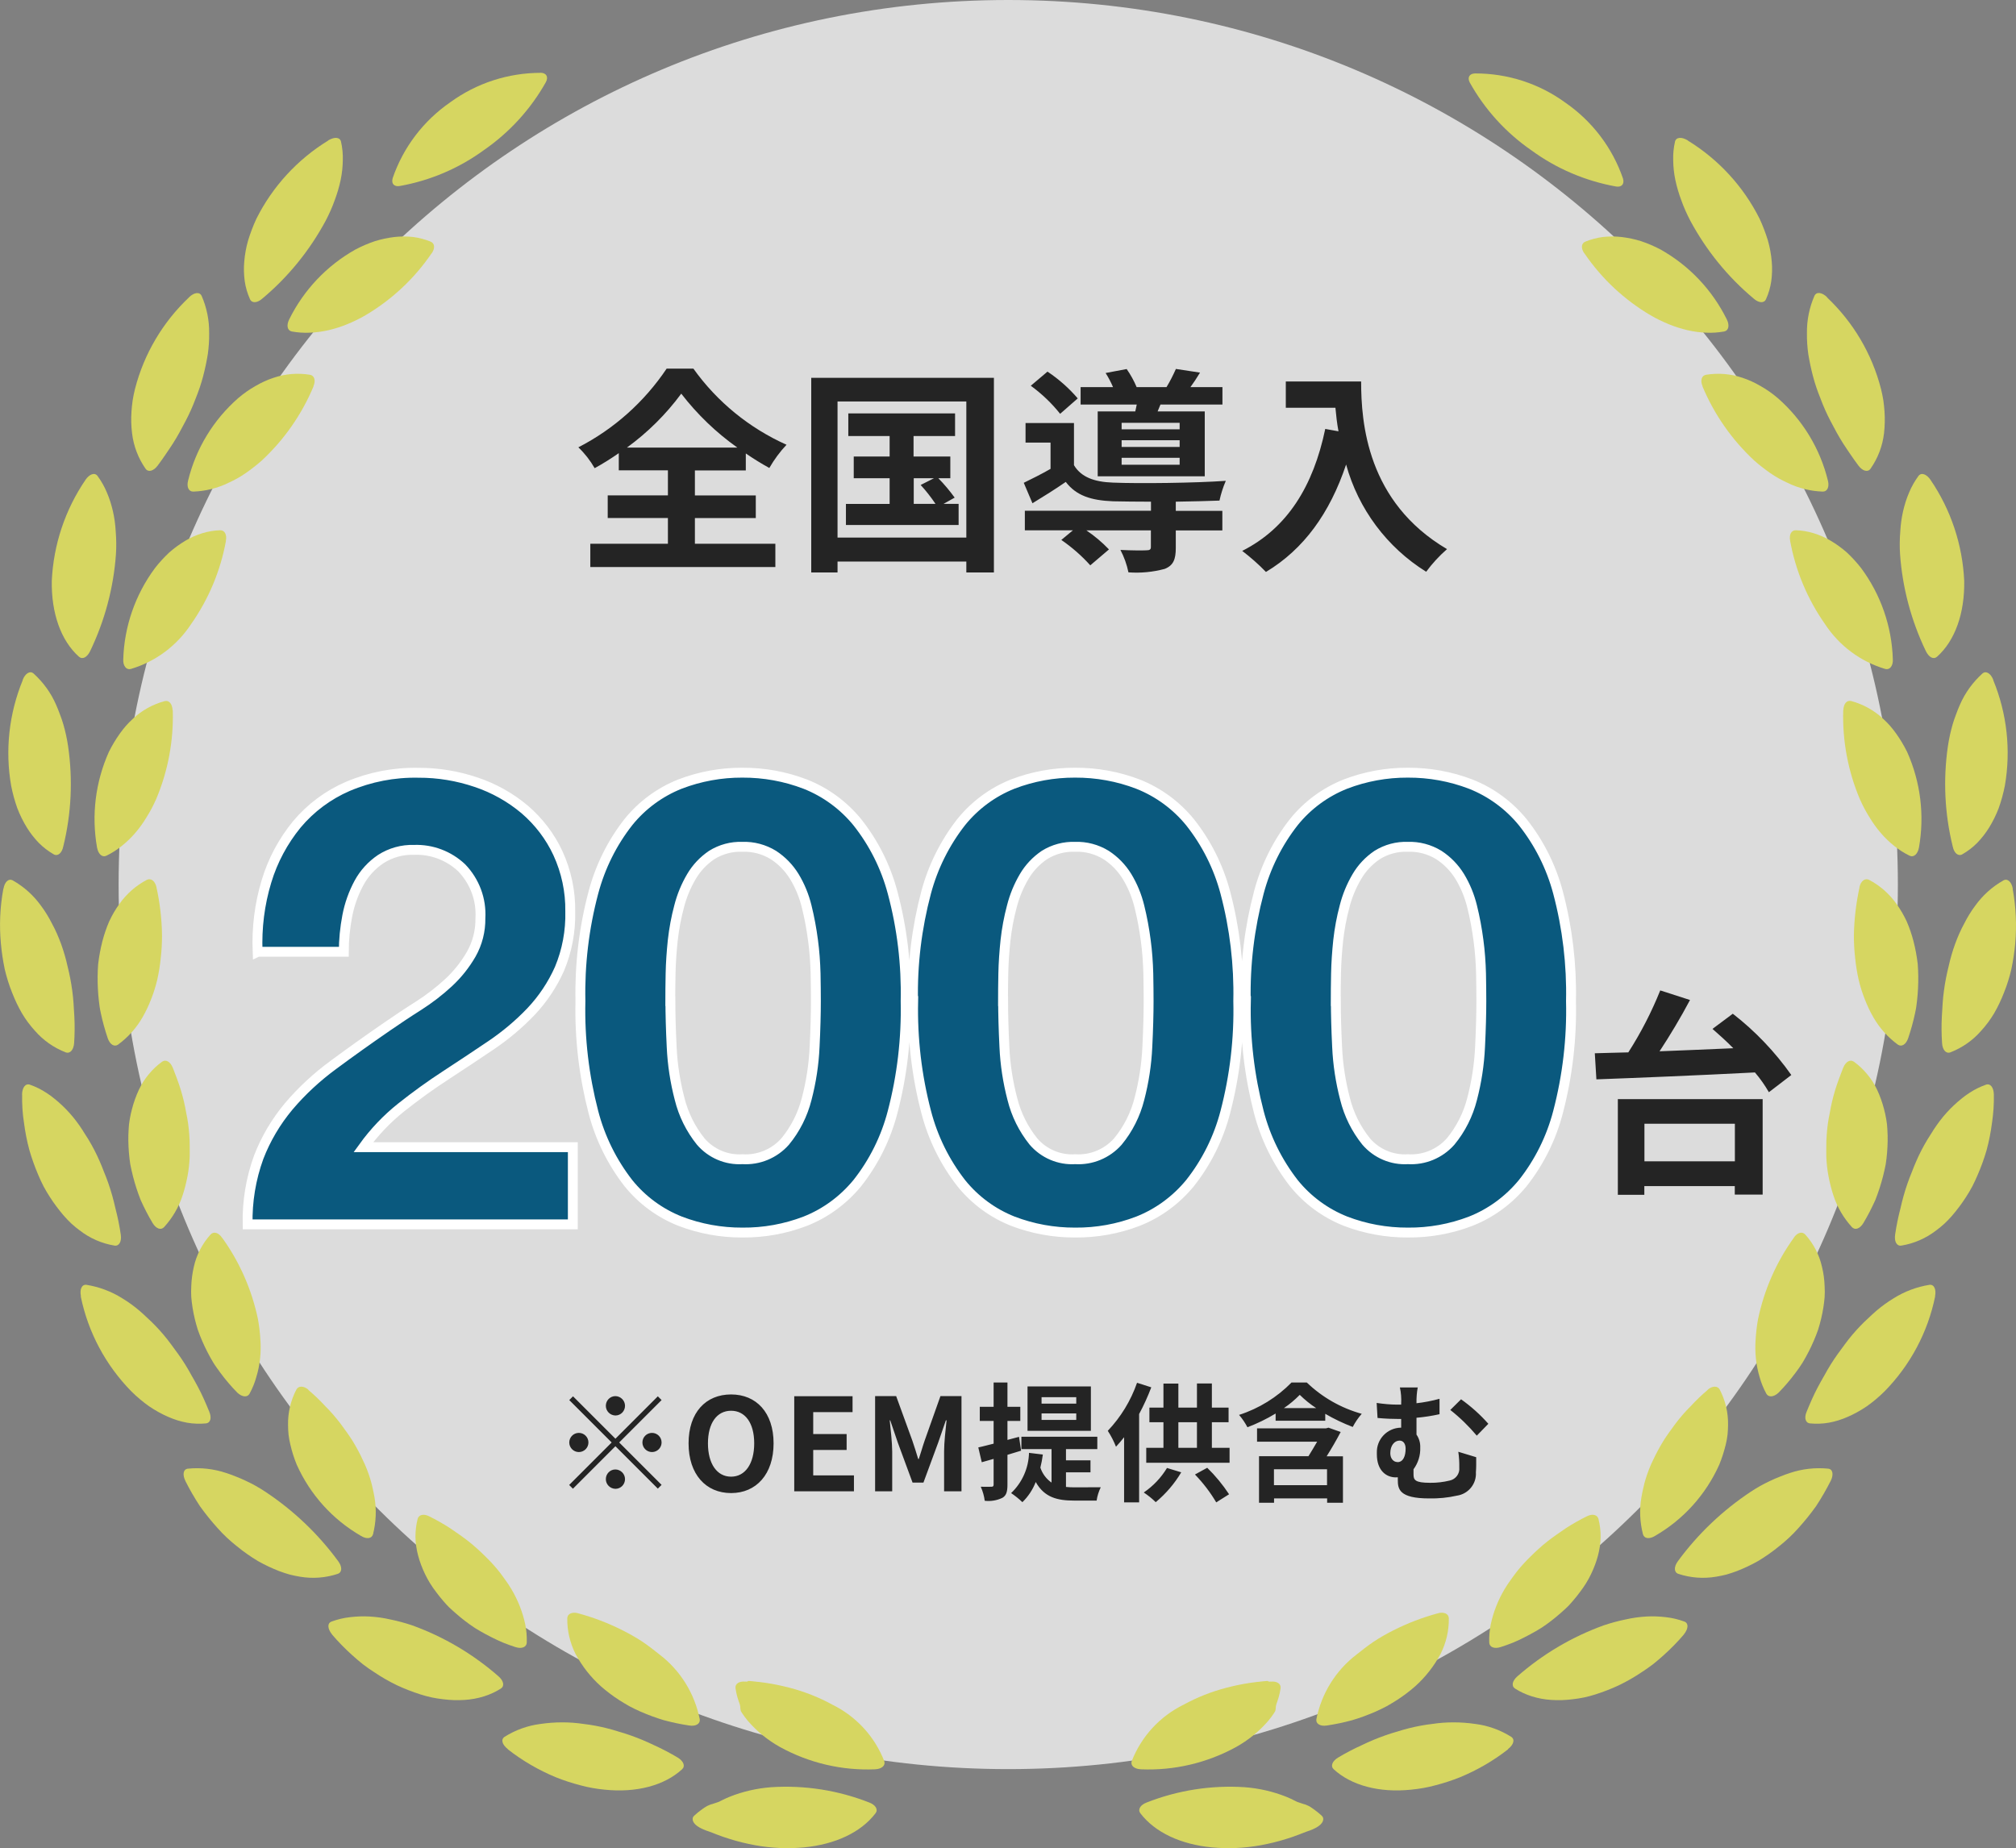 <?xml version="1.0" encoding="UTF-8"?>
<svg id="_レイヤー_2" data-name="レイヤー 2" xmlns="http://www.w3.org/2000/svg" xmlns:xlink="http://www.w3.org/1999/xlink" viewBox="0 0 203.95 187">
  <rect x="0" y="0" width="203.95" height="187" fill="#808080" stroke="none"/>
  <defs>
    <style>
      .cls-1 {
        clip-path: url(#clippath);
      }

      .cls-2 {
        fill: none;
      }

      .cls-2, .cls-3, .cls-4, .cls-5 {
        stroke-width: 0px;
      }

      .cls-3 {
        fill: #fff;
        isolation: isolate;
        opacity: .72;
      }

      .cls-6 {
        fill: #0a597e;
        stroke: #fff;
      }

      .cls-4 {
        fill: #242424;
      }

      .cls-5 {
        fill: #d6d661;
      }
    </style>
    <clipPath id="clippath">
      <rect class="cls-2" y="7.37" width="203.95" height="179.63"/>
    </clipPath>
  </defs>
  <g id="_レイヤー_1-2" data-name="レイヤー 1">
    <g id="_グループ_1626" data-name="グループ 1626">
      <path id="_パス_1918" data-name="パス 1918" class="cls-3" d="m102,0c49.71,0,90,40.07,90,89.5s-40.29,89.5-90,89.5S12,138.93,12,89.5,52.29,0,102,0Z"/>
      <g class="cls-1">
        <g id="_グループ_1550" data-name="グループ 1550">
          <path id="_パス_1798" data-name="パス 1798" class="cls-5" d="m54.7,7.37c-3.29,0-6.49,1.04-9.15,2.98-2.71,1.87-4.75,4.55-5.82,7.66-.17.56.13.91.71.81,3.09-.55,6.01-1.8,8.54-3.65,2.58-1.79,4.72-4.14,6.25-6.87.27-.52.05-.92-.54-.94"/>
          <path id="_パス_1799" data-name="パス 1799" class="cls-5" d="m33.22,14.21c-3.12,1.91-5.64,4.65-7.28,7.92-.33.71-.61,1.45-.84,2.2-.2.7-.33,1.41-.39,2.14-.06.66-.04,1.33.05,1.99.09.62.27,1.23.53,1.81.19.43.73.4,1.25-.06,2.62-2.19,4.79-4.87,6.41-7.88.35-.67.66-1.36.91-2.07.25-.66.45-1.34.6-2.04.14-.66.21-1.32.22-2,.02-.63-.04-1.26-.18-1.88-.1-.46-.65-.52-1.29-.14"/>
          <path id="_パス_1800" data-name="パス 1800" class="cls-5" d="m43.65,25.65c-1.74,2.55-4.02,4.68-6.68,6.25-.6.35-1.22.65-1.86.91-.61.25-1.24.45-1.88.6-.62.14-1.25.23-1.88.25-.61.03-1.22-.01-1.82-.12-.45-.08-.58-.6-.28-1.21,1.47-2.98,3.8-5.45,6.7-7.08.64-.34,1.3-.62,1.98-.85.64-.2,1.31-.34,1.98-.42.63-.07,1.26-.07,1.89,0,.61.08,1.2.24,1.77.47.42.17.46.69.09,1.2"/>
          <path id="_パス_1801" data-name="パス 1801" class="cls-5" d="m19.13,30.08c-2.66,2.51-4.56,5.72-5.47,9.26-.1.4-.18.79-.24,1.17s-.09.78-.12,1.15c-.05.72-.03,1.45.06,2.17.15,1.29.62,2.53,1.37,3.6.27.38.8.24,1.22-.32.28-.37.54-.74.79-1.11.25-.37.51-.74.75-1.12s.46-.75.67-1.13l.61-1.14c.39-.74.73-1.5,1.02-2.28.3-.74.56-1.49.76-2.26.19-.73.35-1.47.47-2.21.1-.7.15-1.42.14-2.13.02-1.3-.24-2.6-.76-3.79-.2-.43-.75-.37-1.28.14"/>
          <path id="_パス_1802" data-name="パス 1802" class="cls-5" d="m31.72,39.09c-1.19,2.84-2.97,5.4-5.23,7.5-.26.24-.54.46-.81.67s-.54.42-.82.61c-.54.37-1.12.7-1.72.97-1.12.55-2.34.86-3.59.9-.46.01-.69-.47-.52-1.12.79-3.23,2.56-6.14,5.06-8.33.55-.47,1.14-.89,1.77-1.24.58-.34,1.19-.62,1.83-.83,1.18-.4,2.44-.5,3.67-.3.45.08.6.58.35,1.16"/>
          <path id="_パス_1803" data-name="パス 1803" class="cls-5" d="m8.65,48.55c-2.06,3.02-3.24,6.56-3.41,10.21-.06,3.27.92,6.06,2.75,7.69.36.31.82.06,1.13-.57,1.48-3.08,2.37-6.41,2.61-9.81.05-.75.04-1.51-.02-2.26-.04-.71-.13-1.41-.29-2.1-.15-.65-.35-1.29-.62-1.91-.24-.58-.56-1.13-.93-1.64-.28-.38-.81-.21-1.23.4"/>
          <path id="_パス_1804" data-name="パス 1804" class="cls-5" d="m22.86,54.72c-.55,3.03-1.76,5.91-3.53,8.43-1.44,2.19-3.6,3.8-6.11,4.54-.44.11-.79-.32-.75-.99.1-3.32,1.22-6.54,3.2-9.21.44-.57.93-1.1,1.45-1.59.51-.45,1.05-.84,1.63-1.19.54-.32,1.12-.58,1.72-.76.58-.18,1.19-.28,1.8-.3.46-.01.7.44.58,1.06"/>
          <path id="_パス_1805" data-name="パス 1805" class="cls-5" d="m2.3,68.82c-1.39,3.38-1.8,7.09-1.17,10.69.15.77.36,1.53.62,2.26.26.68.58,1.33.96,1.95.35.57.76,1.09,1.22,1.57.45.45.95.83,1.5,1.15.41.23.83-.11.97-.79.82-3.32.98-6.76.49-10.14-.11-.75-.27-1.48-.48-2.21-.1-.35-.22-.69-.35-1.03-.12-.33-.25-.65-.39-.97-.52-1.2-1.3-2.27-2.27-3.15-.35-.31-.84-.04-1.11.65"/>
          <path id="_パス_1806" data-name="パス 1806" class="cls-5" d="m17.48,71.86c.09,3.08-.48,6.15-1.68,8.99-.28.63-.6,1.25-.97,1.83-.34.57-.72,1.1-1.15,1.6-.41.48-.87.92-1.37,1.32-.47.38-.99.71-1.54.98-.42.2-.82-.14-.95-.81-.58-3.27-.17-6.64,1.19-9.68.32-.65.69-1.27,1.11-1.86.2-.28.41-.55.63-.8.22-.25.45-.48.7-.71.91-.85,2.01-1.46,3.21-1.78.45-.11.77.28.8.92"/>
          <path id="_パス_1807" data-name="パス 1807" class="cls-5" d="m.34,89.92c-.34,1.83-.42,3.7-.25,5.55.08.87.21,1.74.39,2.6.19.81.44,1.61.75,2.38.28.72.61,1.42,1,2.09.37.62.8,1.2,1.29,1.74.85.98,1.92,1.73,3.13,2.2.44.16.8-.25.85-.95.06-.9.07-1.8.02-2.7-.03-.44-.05-.88-.08-1.31s-.07-.86-.13-1.28c-.11-.83-.27-1.65-.47-2.45-.17-.77-.39-1.53-.66-2.28-.26-.71-.56-1.4-.92-2.06-.32-.63-.68-1.23-1.1-1.79-.76-1.06-1.73-1.94-2.87-2.58-.41-.23-.82.14-.94.85"/>
          <path id="_パス_1808" data-name="パス 1808" class="cls-5" d="m15.83,89.78c.35,1.6.54,3.23.56,4.87,0,.77-.04,1.54-.13,2.3-.07.73-.19,1.45-.35,2.17-.16.68-.37,1.35-.63,2-.24.62-.52,1.22-.85,1.79-.62,1.09-1.47,2.04-2.48,2.78-.38.27-.83,0-1.05-.64-.28-.83-.52-1.68-.7-2.54-.04-.21-.09-.42-.12-.63s-.06-.42-.08-.64c-.05-.42-.08-.84-.1-1.26-.04-.81-.03-1.62.03-2.43.09-.77.23-1.53.42-2.28.18-.7.41-1.38.7-2.05.29-.62.63-1.21,1.03-1.76.72-1.02,1.67-1.86,2.78-2.44.41-.2.83.12.97.75"/>
          <path id="_パス_1809" data-name="パス 1809" class="cls-5" d="m2.24,110.76c-.02.96.04,1.92.19,2.87.12.92.3,1.84.54,2.73.25.86.55,1.7.9,2.52.17.4.35.79.54,1.16.19.37.42.73.64,1.08.42.66.9,1.29,1.41,1.89.25.28.5.55.77.8s.55.47.83.68c1.03.8,2.24,1.33,3.53,1.54.46.07.73-.41.63-1.1-.13-.89-.31-1.78-.54-2.66-.19-.85-.42-1.69-.71-2.52-.14-.4-.29-.8-.45-1.18-.15-.39-.3-.77-.47-1.15-.32-.73-.69-1.44-1.1-2.12-.1-.17-.2-.33-.31-.49s-.2-.32-.3-.48c-.2-.31-.42-.62-.64-.91-.43-.57-.91-1.1-1.42-1.58-.25-.24-.51-.46-.77-.67-.25-.21-.51-.4-.79-.58-.53-.35-1.09-.63-1.69-.84-.44-.16-.79.27-.8,1.01"/>
          <path id="_パス_1810" data-name="パス 1810" class="cls-5" d="m17.47,108c.3.78.6,1.55.83,2.31.23.76.41,1.52.54,2.3.16.74.26,1.48.31,2.23.03.37.04.74.04,1.1,0,.36.01.71,0,1.06-.02.69-.1,1.37-.23,2.05-.06.33-.14.66-.22.98s-.17.62-.27.93c-.39,1.19-1.03,2.28-1.87,3.2-.32.34-.81.17-1.16-.41-.45-.75-.85-1.53-1.21-2.33-.31-.79-.57-1.59-.78-2.41-.1-.4-.19-.8-.27-1.2-.06-.4-.11-.8-.14-1.2-.06-.76-.08-1.53-.03-2.3.01-.18.02-.37.04-.55s.05-.36.08-.54c.06-.36.14-.7.23-1.04.17-.65.4-1.29.68-1.9.14-.29.29-.57.46-.84.17-.26.36-.52.56-.76.39-.47.83-.89,1.33-1.25.37-.27.83-.02,1.07.57"/>
          <path id="_パス_1811" data-name="パス 1811" class="cls-5" d="m8.17,131.17c.74,3.63,2.52,6.96,5.11,9.6.56.56,1.17,1.07,1.82,1.53.61.41,1.25.77,1.92,1.06.61.27,1.25.47,1.91.59.63.11,1.27.13,1.9.07.47-.05.61-.57.33-1.21-.35-.85-.71-1.69-1.13-2.47-.2-.4-.43-.77-.64-1.15s-.42-.76-.65-1.12c-.45-.73-.95-1.4-1.44-2.06-.47-.64-.99-1.26-1.54-1.83-.27-.28-.54-.55-.83-.81-.27-.26-.54-.51-.82-.75-.54-.46-1.12-.88-1.73-1.25-1.11-.7-2.34-1.16-3.63-1.37-.47-.06-.71.44-.56,1.17"/>
          <path id="_パス_1812" data-name="パス 1812" class="cls-5" d="m22.47,125.23c1.78,2.47,3.01,5.28,3.63,8.26.12.67.2,1.35.24,2.03.05.65.04,1.3-.03,1.95-.07.63-.19,1.25-.38,1.86-.16.58-.39,1.15-.68,1.68-.22.4-.75.36-1.24-.1-.61-.62-1.18-1.29-1.7-1.99-.25-.35-.51-.69-.73-1.05s-.42-.73-.61-1.1c-.37-.72-.69-1.46-.96-2.23-.23-.73-.41-1.48-.53-2.23-.06-.37-.1-.73-.13-1.08-.02-.36-.02-.72,0-1.07.02-.67.11-1.34.26-1.99.27-1.21.86-2.34,1.69-3.26.31-.34.81-.2,1.16.32"/>
          <path id="_パス_1813" data-name="パス 1813" class="cls-5" d="m18.76,149.86c.44.87.93,1.72,1.47,2.54.55.77,1.15,1.51,1.78,2.21.6.68,1.27,1.3,1.98,1.86.66.54,1.36,1.03,2.09,1.47.69.39,1.41.73,2.15,1.02.35.13.71.25,1.06.35.35.09.7.16,1.05.22,1.29.22,2.61.12,3.84-.29.44-.16.45-.71.04-1.27-2.02-2.76-4.52-5.14-7.37-7.03-.63-.42-1.29-.79-1.98-1.11-.33-.16-.67-.3-1-.43s-.65-.26-.98-.36c-1.25-.42-2.57-.57-3.88-.44-.47.05-.58.6-.24,1.27"/>
          <path id="_パス_1814" data-name="パス 1814" class="cls-5" d="m31.18,140.62c.61.52,1.19,1.07,1.73,1.66.55.54,1.05,1.13,1.52,1.74.44.61.89,1.2,1.27,1.82.37.61.71,1.24,1,1.88.3.61.55,1.25.75,1.9.1.32.18.64.25.96.07.32.14.63.19.95.21,1.23.15,2.49-.15,3.7-.12.45-.64.53-1.21.18-2.88-1.66-5.15-4.18-6.51-7.21-.27-.66-.49-1.35-.65-2.05-.08-.33-.14-.66-.18-1-.03-.33-.05-.66-.05-.99-.02-1.24.27-2.46.84-3.56.21-.4.74-.39,1.21,0"/>
          <path id="_パス_1815" data-name="パス 1815" class="cls-5" d="m33.59,165.38c.63.74,1.31,1.43,2.03,2.08.36.32.71.63,1.08.92s.75.55,1.14.8c.74.5,1.52.95,2.33,1.34.77.36,1.55.66,2.36.92.39.12.77.23,1.16.31s.77.14,1.14.18c.72.09,1.44.12,2.16.07.67-.04,1.33-.16,1.97-.36.6-.19,1.18-.45,1.71-.79.39-.25.29-.78-.24-1.24-2.57-2.25-5.53-4-8.74-5.16-.72-.24-1.45-.44-2.19-.59-.69-.16-1.4-.26-2.11-.3-.67-.04-1.34-.01-2.01.07-.63.07-1.24.22-1.84.44-.44.16-.42.72.05,1.3"/>
          <path id="_パス_1816" data-name="パス 1816" class="cls-5" d="m43.42,153.42c.72.36,1.43.76,2.11,1.2.33.22.65.44.97.67s.63.45.93.69c.59.47,1.14.97,1.67,1.5.52.5,1,1.03,1.45,1.6.22.28.42.57.62.85s.39.56.56.85c.34.57.63,1.16.87,1.78.23.59.41,1.19.54,1.81.12.6.17,1.21.15,1.83-.02.46-.51.66-1.15.45-.42-.14-.84-.28-1.25-.45s-.8-.36-1.18-.55-.76-.4-1.13-.61c-.37-.21-.72-.43-1.06-.68-.66-.47-1.28-.99-1.88-1.54-.29-.26-.56-.55-.81-.85-.25-.29-.49-.59-.71-.89-.44-.57-.82-1.18-1.13-1.83-.29-.61-.53-1.24-.7-1.89-.16-.61-.25-1.23-.26-1.86,0-.61.07-1.22.22-1.81.11-.44.62-.55,1.17-.27"/>
          <path id="_パス_1817" data-name="パス 1817" class="cls-5" d="m51.37,176.99c1.48,1.16,3.12,2.11,4.85,2.83.82.33,1.66.6,2.51.82.8.22,1.62.36,2.45.44,3.2.33,6.04-.42,7.83-2.07.34-.32.14-.82-.45-1.18-.77-.46-1.57-.88-2.39-1.25-.78-.38-1.58-.71-2.4-1-.4-.14-.8-.27-1.2-.38-.4-.13-.79-.24-1.19-.34-.77-.19-1.55-.34-2.34-.43-1.45-.22-2.92-.21-4.36,0-1.29.16-2.53.61-3.63,1.3-.4.26-.26.79.32,1.24"/>
          <path id="_パス_1818" data-name="パス 1818" class="cls-5" d="m58.47,163.23c1.56.42,3.08,1,4.52,1.73.68.34,1.35.72,1.99,1.14.62.42,1.2.87,1.76,1.32,2.1,1.61,3.53,3.93,4.05,6.53.07.46-.39.74-1.05.64-.87-.13-1.73-.31-2.58-.54-.81-.24-1.61-.54-2.39-.88-.38-.17-.75-.35-1.11-.54-.35-.2-.7-.41-1.03-.62-.65-.42-1.26-.88-1.84-1.39-1.04-.93-1.91-2.05-2.57-3.28-.56-1.12-.85-2.35-.83-3.6.01-.46.49-.67,1.1-.51"/>
          <path id="_パス_1819" data-name="パス 1819" class="cls-5" d="m70.75,184.9c.08.05.26.13.41.2.19.09.41.16.59.22.23.08.3.11.42.16l.33.13c.44.17.87.32,1.3.45.85.27,1.72.48,2.59.64,1.63.3,3.3.37,4.95.22,3.12-.3,5.75-1.5,7.24-3.46.28-.37,0-.84-.64-1.08-3.15-1.24-6.54-1.77-9.92-1.55-1.44.11-2.86.43-4.21.97-.32.13-.62.27-.91.42-.08.04-.14.08-.23.11l-.3.1-.3.1-.15.04-.13.05c-.08.03-.17.07-.25.11l-.2.12c-.13.09-.26.17-.39.27-.25.18-.49.38-.72.59-.34.32-.12.83.51,1.18"/>
          <path id="_パス_1820" data-name="パス 1820" class="cls-5" d="m75.4,170.14c.07.01.15.01.22,0,.02-.02.02-.04.05-.05-.02-.02.12,0,.22,0l.31.03c.42.04.84.09,1.26.15.82.12,1.63.29,2.43.5,1.5.39,2.95.96,4.32,1.71,2.4,1.18,4.28,3.22,5.25,5.72.14.44-.26.79-.94.82-3.35.14-6.67-.64-9.6-2.25-1.24-.69-2.35-1.59-3.27-2.66-.21-.25-.4-.51-.58-.78-.04-.06-.08-.13-.12-.2l-.04-.18c-.01-.06-.02-.12-.02-.18v-.09l-.02-.1c-.02-.07-.02-.13-.05-.2l-.08-.22c-.05-.15-.1-.29-.14-.44-.08-.29-.15-.59-.19-.89-.07-.46.37-.75,1.01-.68"/>
          <path id="_パス_1821" data-name="パス 1821" class="cls-5" d="m148.69,8.35c1.53,2.74,3.67,5.09,6.25,6.87,2.53,1.85,5.45,3.09,8.54,3.65.57.1.88-.25.71-.81-1.07-3.11-3.11-5.79-5.81-7.66-2.65-1.94-5.86-2.98-9.15-2.97-.59.01-.81.42-.53.94"/>
          <path id="_パス_1822" data-name="パス 1822" class="cls-5" d="m160.3,25.65c1.74,2.55,4.02,4.68,6.68,6.25.6.35,1.22.65,1.86.91.61.25,1.24.45,1.88.6.62.14,1.25.23,1.88.25.61.03,1.22-.01,1.82-.12.45-.08.58-.6.28-1.21-1.47-2.98-3.8-5.45-6.7-7.08-.64-.34-1.3-.62-1.98-.85-.64-.2-1.31-.34-1.98-.42-.63-.07-1.26-.07-1.89,0-.61.08-1.2.24-1.77.47-.42.17-.46.69-.09,1.2"/>
          <path id="_パス_1823" data-name="パス 1823" class="cls-5" d="m170.73,14.21c3.12,1.91,5.64,4.65,7.28,7.92.33.71.61,1.45.84,2.2.2.7.33,1.41.39,2.14.06.66.04,1.33-.05,1.99-.09.62-.27,1.23-.53,1.81-.19.43-.73.4-1.25-.06-2.62-2.19-4.79-4.87-6.41-7.88-.35-.67-.66-1.36-.91-2.07-.25-.66-.45-1.34-.6-2.04-.14-.66-.21-1.32-.22-2-.02-.63.04-1.26.18-1.88.1-.46.65-.52,1.29-.14"/>
          <path id="_パス_1824" data-name="パス 1824" class="cls-5" d="m172.23,39.09c1.19,2.84,2.97,5.4,5.23,7.5.26.24.54.46.81.67s.54.42.82.61c.54.37,1.12.7,1.72.97,1.12.55,2.34.86,3.59.9.46.01.69-.47.52-1.12-.79-3.23-2.56-6.14-5.06-8.33-.55-.47-1.14-.89-1.77-1.24-.58-.34-1.19-.62-1.83-.83-1.18-.4-2.44-.5-3.67-.3-.45.08-.6.58-.35,1.16"/>
          <path id="_パス_1825" data-name="パス 1825" class="cls-5" d="m184.82,30.08c2.66,2.51,4.56,5.72,5.47,9.26.1.4.18.79.24,1.17s.09.78.12,1.15c.05.72.03,1.45-.05,2.17-.15,1.29-.62,2.53-1.37,3.6-.27.38-.8.24-1.22-.32-.28-.37-.54-.74-.79-1.11-.25-.37-.51-.74-.75-1.12s-.46-.75-.67-1.13l-.61-1.14c-.39-.74-.73-1.51-1.02-2.29-.3-.74-.56-1.49-.76-2.26-.19-.73-.35-1.47-.47-2.21-.1-.7-.15-1.42-.14-2.13-.02-1.3.24-2.6.76-3.79.2-.43.75-.37,1.28.14"/>
          <path id="_パス_1826" data-name="パス 1826" class="cls-5" d="m181.1,54.72c.55,3.03,1.76,5.91,3.53,8.43,1.44,2.19,3.6,3.8,6.11,4.54.44.11.79-.32.75-.99-.1-3.32-1.22-6.54-3.2-9.21-.44-.57-.93-1.1-1.45-1.59-.51-.45-1.05-.84-1.64-1.19-.54-.32-1.12-.58-1.72-.76-.58-.18-1.19-.28-1.8-.3-.46-.01-.7.44-.58,1.06"/>
          <path id="_パス_1827" data-name="パス 1827" class="cls-5" d="m195.3,48.55c2.06,3.02,3.24,6.56,3.41,10.21.06,3.27-.92,6.06-2.75,7.69-.36.31-.82.06-1.13-.57-1.48-3.08-2.37-6.41-2.61-9.81-.05-.75-.04-1.51.02-2.26.04-.71.13-1.41.29-2.1.15-.65.35-1.29.62-1.91.24-.58.56-1.13.93-1.64.28-.38.81-.21,1.23.4"/>
          <path id="_パス_1828" data-name="パス 1828" class="cls-5" d="m186.47,71.86c-.09,3.08.48,6.15,1.68,8.99.28.63.6,1.25.97,1.83.34.57.72,1.1,1.15,1.6.41.48.87.92,1.37,1.32.47.38.99.71,1.54.98.41.2.82-.14.95-.81.58-3.27.17-6.64-1.19-9.68-.32-.65-.69-1.27-1.11-1.86-.2-.28-.41-.55-.63-.8-.22-.25-.45-.48-.7-.71-.91-.85-2.01-1.46-3.22-1.79-.45-.11-.77.28-.8.92"/>
          <path id="_パス_1829" data-name="パス 1829" class="cls-5" d="m201.65,68.82c1.39,3.38,1.8,7.09,1.17,10.69-.15.77-.36,1.53-.62,2.26-.26.68-.58,1.33-.96,1.95-.35.57-.76,1.09-1.22,1.57-.45.45-.95.83-1.5,1.15-.41.23-.83-.11-.97-.79-.82-3.32-.98-6.76-.49-10.14.11-.75.27-1.48.48-2.21.1-.35.22-.69.35-1.03.12-.33.25-.65.39-.97.52-1.2,1.3-2.27,2.27-3.15.35-.31.84-.04,1.11.65"/>
          <path id="_パス_1830" data-name="パス 1830" class="cls-5" d="m188.12,89.78c-.35,1.6-.54,3.23-.57,4.87,0,.77.04,1.54.13,2.3.07.73.19,1.45.35,2.17.16.68.37,1.35.63,2,.24.62.52,1.22.85,1.79.62,1.09,1.47,2.04,2.48,2.78.38.27.83,0,1.05-.64.28-.83.52-1.68.7-2.54.04-.21.09-.42.12-.63s.06-.42.08-.64c.05-.42.08-.84.1-1.26.04-.81.03-1.62-.03-2.43-.09-.77-.23-1.53-.42-2.28-.18-.7-.41-1.38-.7-2.05-.29-.62-.63-1.21-1.03-1.76-.72-1.02-1.67-1.86-2.78-2.44-.41-.2-.83.12-.97.75"/>
          <path id="_パス_1831" data-name="パス 1831" class="cls-5" d="m203.61,89.92c.34,1.83.42,3.7.26,5.55-.08.87-.21,1.74-.39,2.6-.19.81-.44,1.61-.75,2.38-.28.72-.61,1.42-1,2.09-.37.62-.8,1.2-1.29,1.74-.85.98-1.92,1.73-3.13,2.2-.44.16-.8-.25-.84-.95-.06-.9-.07-1.8-.02-2.7.03-.44.05-.88.08-1.31s.07-.86.13-1.28c.11-.83.27-1.65.47-2.45.17-.77.39-1.53.66-2.28.26-.71.56-1.4.92-2.06.32-.63.68-1.23,1.1-1.79.76-1.06,1.73-1.94,2.87-2.58.41-.23.82.14.95.85"/>
          <path id="_パス_1832" data-name="パス 1832" class="cls-5" d="m186.48,108c-.3.78-.6,1.55-.83,2.31-.23.76-.41,1.52-.54,2.3-.16.74-.26,1.48-.31,2.23-.03.37-.04.74-.04,1.1,0,.36-.01.71,0,1.06.02.69.1,1.37.23,2.05.06.33.14.66.22.98s.17.62.27.93c.39,1.19,1.03,2.28,1.87,3.2.32.34.81.17,1.16-.41.45-.75.85-1.53,1.21-2.33.31-.79.57-1.59.78-2.41.1-.4.19-.8.27-1.2.06-.4.11-.8.14-1.2.06-.76.08-1.53.03-2.3-.01-.18-.02-.37-.04-.55s-.05-.36-.08-.54c-.06-.36-.14-.7-.23-1.04-.17-.65-.4-1.29-.68-1.9-.14-.29-.29-.57-.46-.84-.17-.26-.36-.52-.56-.76-.39-.47-.83-.89-1.33-1.25-.37-.27-.83-.02-1.07.57"/>
          <path id="_パス_1833" data-name="パス 1833" class="cls-5" d="m201.71,110.76c.02.96-.05,1.92-.19,2.87-.12.92-.3,1.84-.54,2.73-.25.86-.55,1.7-.91,2.52-.17.4-.35.79-.54,1.16-.19.37-.42.73-.64,1.08-.42.66-.9,1.29-1.41,1.89-.25.28-.5.55-.77.8s-.55.47-.83.68c-1.03.8-2.24,1.33-3.53,1.54-.46.07-.73-.41-.63-1.1.13-.9.31-1.78.54-2.66.19-.85.42-1.69.71-2.52.14-.4.29-.8.45-1.18.15-.39.3-.77.47-1.15.32-.73.69-1.44,1.1-2.12.1-.17.2-.33.31-.49s.2-.32.3-.48c.2-.31.42-.62.64-.91.43-.57.91-1.1,1.42-1.58.25-.24.51-.46.77-.67.25-.21.51-.4.79-.58.53-.35,1.09-.63,1.69-.84.44-.16.79.27.8,1.01"/>
          <path id="_パス_1834" data-name="パス 1834" class="cls-5" d="m181.48,125.23c-1.78,2.47-3.01,5.28-3.63,8.26-.12.67-.2,1.35-.24,2.03-.05.65-.04,1.3.03,1.95.06.63.19,1.25.37,1.86.16.58.39,1.15.68,1.68.22.4.75.36,1.24-.1.61-.62,1.18-1.29,1.7-1.99.26-.35.51-.69.73-1.05s.42-.73.61-1.1c.37-.72.69-1.46.96-2.23.23-.73.41-1.48.53-2.23.06-.37.1-.73.13-1.08.02-.36.02-.72,0-1.07-.02-.67-.11-1.34-.27-1.99-.27-1.21-.86-2.34-1.69-3.26-.31-.34-.81-.2-1.16.32"/>
          <path id="_パス_1835" data-name="パス 1835" class="cls-5" d="m195.77,131.17c-.74,3.63-2.52,6.96-5.11,9.6-.56.56-1.17,1.07-1.82,1.53-.61.41-1.25.77-1.92,1.06-.61.27-1.25.47-1.91.59-.63.11-1.27.13-1.9.07-.47-.05-.61-.57-.33-1.21.35-.85.71-1.69,1.13-2.47.2-.4.43-.77.64-1.15s.42-.76.65-1.12c.45-.73.95-1.4,1.44-2.06.47-.64.99-1.26,1.54-1.83.27-.28.54-.55.83-.81.27-.26.54-.51.82-.75.54-.46,1.12-.88,1.73-1.25,1.11-.7,2.34-1.16,3.63-1.37.47-.06.71.44.57,1.17"/>
          <path id="_パス_1836" data-name="パス 1836" class="cls-5" d="m172.77,140.62c-.61.52-1.19,1.07-1.73,1.66-.55.54-1.05,1.13-1.52,1.74-.44.61-.89,1.2-1.27,1.82-.37.61-.71,1.24-1.01,1.88-.3.61-.55,1.25-.75,1.9-.1.32-.18.64-.25.96-.07.32-.14.63-.19.95-.21,1.23-.15,2.49.16,3.7.12.45.64.53,1.21.18,2.88-1.66,5.15-4.18,6.51-7.21.27-.66.49-1.35.66-2.05.08-.33.14-.66.18-1,.03-.33.05-.66.05-.99.02-1.24-.27-2.46-.84-3.56-.21-.4-.74-.39-1.21,0"/>
          <path id="_パス_1837" data-name="パス 1837" class="cls-5" d="m185.19,149.86c-.44.87-.93,1.72-1.47,2.54-.55.77-1.15,1.51-1.78,2.21-.6.68-1.27,1.3-1.98,1.86-.66.54-1.36,1.03-2.09,1.47-.69.39-1.41.73-2.15,1.02-.35.13-.71.25-1.05.35-.35.09-.7.16-1.05.22-1.29.22-2.61.12-3.84-.29-.44-.16-.45-.71-.04-1.27,2.02-2.76,4.52-5.14,7.37-7.03.63-.42,1.29-.79,1.98-1.11.33-.16.67-.3,1-.43s.65-.26.98-.36c1.25-.42,2.57-.57,3.88-.44.47.05.58.6.24,1.27"/>
          <path id="_パス_1838" data-name="パス 1838" class="cls-5" d="m160.53,153.42c-.72.36-1.43.76-2.11,1.2-.33.22-.65.44-.97.67s-.63.45-.93.69c-.59.47-1.14.97-1.67,1.5-.52.5-1,1.03-1.45,1.6-.22.28-.42.57-.62.85s-.39.56-.56.85c-.34.57-.63,1.16-.87,1.78-.23.59-.41,1.19-.54,1.81-.12.6-.17,1.21-.15,1.83.02.46.51.66,1.16.45.42-.14.84-.28,1.25-.45s.8-.36,1.18-.55.76-.4,1.13-.61c.37-.21.72-.43,1.06-.68.66-.47,1.28-.99,1.88-1.54.29-.26.56-.55.81-.85.25-.29.49-.59.71-.89.44-.57.82-1.18,1.13-1.83.29-.61.53-1.24.7-1.89.16-.61.25-1.23.26-1.86,0-.61-.07-1.22-.22-1.81-.11-.44-.62-.55-1.17-.27"/>
          <path id="_パス_1839" data-name="パス 1839" class="cls-5" d="m170.35,165.38c-.63.74-1.31,1.43-2.03,2.08-.36.32-.71.63-1.08.92s-.76.55-1.14.8c-.74.5-1.52.95-2.33,1.34-.77.36-1.55.66-2.36.92-.39.12-.77.23-1.16.31s-.77.14-1.14.18c-.72.09-1.44.12-2.16.07-.67-.04-1.33-.16-1.97-.36-.6-.19-1.18-.45-1.71-.79-.39-.25-.29-.78.24-1.24,2.57-2.25,5.53-4,8.74-5.16.72-.24,1.45-.44,2.19-.59.69-.16,1.4-.26,2.11-.3.67-.04,1.34-.01,2.01.07.63.07,1.24.22,1.84.44.44.16.42.72-.05,1.3"/>
          <path id="_パス_1840" data-name="パス 1840" class="cls-5" d="m145.48,163.23c-1.56.42-3.08,1-4.52,1.73-.68.34-1.35.72-1.98,1.14-.62.42-1.2.87-1.76,1.32-2.1,1.61-3.53,3.93-4.05,6.53-.07.46.39.74,1.05.64.87-.13,1.73-.31,2.58-.54.81-.24,1.61-.54,2.39-.88.38-.17.75-.35,1.11-.54.35-.2.7-.41,1.03-.62.65-.42,1.26-.88,1.84-1.39,1.04-.93,1.91-2.05,2.57-3.28.56-1.12.85-2.35.83-3.6-.01-.46-.49-.67-1.1-.51"/>
          <path id="_パス_1841" data-name="パス 1841" class="cls-5" d="m152.57,176.99c-1.48,1.16-3.12,2.11-4.86,2.83-.82.33-1.66.6-2.51.82-.8.22-1.62.36-2.45.44-3.2.33-6.04-.42-7.83-2.07-.34-.32-.14-.82.45-1.18.77-.46,1.57-.88,2.39-1.25.78-.38,1.58-.71,2.4-1,.4-.14.8-.27,1.2-.38.4-.13.79-.24,1.19-.34.77-.19,1.55-.34,2.34-.43,1.45-.22,2.92-.21,4.36,0,1.29.16,2.53.61,3.63,1.3.4.26.26.79-.32,1.24"/>
          <path id="_パス_1842" data-name="パス 1842" class="cls-5" d="m128.55,170.14c-.07.01-.15.01-.22,0-.02-.02-.02-.04-.05-.05.02-.02-.12,0-.22,0l-.31.03c-.42.04-.84.09-1.26.15-.82.12-1.63.29-2.43.5-1.5.39-2.95.96-4.32,1.71-2.4,1.18-4.28,3.22-5.25,5.72-.14.44.26.79.94.82,3.35.14,6.67-.64,9.61-2.25,1.24-.69,2.35-1.59,3.27-2.66.21-.25.4-.51.58-.78.04-.06.08-.13.12-.2l.04-.18c.01-.06.02-.12.02-.18v-.09l.02-.1c.02-.07.02-.13.05-.2l.08-.22c.05-.15.1-.29.14-.44.08-.29.15-.59.19-.89.07-.46-.37-.75-1.01-.68"/>
          <path id="_パス_1843" data-name="パス 1843" class="cls-5" d="m133.19,184.9c-.08.05-.26.13-.41.2-.19.09-.41.16-.59.22-.23.08-.3.11-.42.16l-.33.13c-.44.17-.87.32-1.3.45-.85.27-1.72.48-2.59.64-1.63.3-3.3.37-4.95.22-3.12-.3-5.75-1.5-7.24-3.46-.28-.37,0-.84.64-1.08,3.15-1.24,6.54-1.77,9.92-1.55,1.44.11,2.86.43,4.21.97.32.13.62.27.91.42.08.04.14.08.23.11l.3.1.3.1.15.04.13.05c.08.03.17.07.25.11l.2.12c.13.09.26.17.39.27.25.18.49.38.72.59.34.32.12.83-.51,1.18"/>
        </g>
      </g>
      <path id="_パス_1919" data-name="パス 1919" class="cls-4" d="m63.42,45.29c2.1-1.53,3.96-3.37,5.5-5.46,1.61,2.09,3.52,3.93,5.68,5.46h-11.18Zm6.88,7.13h6.16v-2.29h-6.16v-2.53h5.15v-1.72c.77.53,1.56,1.02,2.38,1.47.49-.85,1.07-1.64,1.74-2.35-3.77-1.69-7.02-4.34-9.42-7.7h-2.71c-2.26,3.37-5.33,6.11-8.93,7.96.65.62,1.2,1.33,1.65,2.11.84-.46,1.65-.97,2.44-1.52v1.74h4.97v2.53h-6.09v2.29h6.09v2.61h-7.85v2.35h18.72v-2.35h-8.14v-2.62Zm22.13-4.03h2.05l-1.34.68c.55.6,1.05,1.24,1.5,1.91h-2.2v-2.6Zm3.01,2.6l1.14-.64c-.5-.69-1.05-1.35-1.65-1.96h1.21v-2.2h-3.72v-2.07h4.2v-2.29h-10.8v2.29h4.18v2.07h-3.63v2.2h3.63v2.6h-4.42v2.13h11.4v-2.14h-1.54Zm-10.71,3.41v-13.78h13.03v13.77h-13.03Zm-2.66-16.17v19.69h2.66v-1.1h13.03v1.1h2.79v-19.69h-18.48Zm37.27,5.21h-5.87v-.66h5.87v.66Zm0,1.78h-5.87v-.68h5.87v.68Zm0,1.8h-5.87v-.7h5.87v.7Zm-8.29-5.39v6.56h10.83v-6.56h-4.77l.29-.7h6.27v-1.76h-3.24c.31-.42.64-.92.97-1.47l-2.44-.37c-.28.63-.59,1.25-.95,1.84h-3.02c-.27-.64-.61-1.26-1.01-1.83l-2.13.4c.29.46.54.93.75,1.43h-3.28v1.76h5.68c-.04.24-.11.48-.15.7h-3.79Zm-2.02-1.32c-.89-1.04-1.92-1.95-3.06-2.71l-1.69,1.43c1.11.81,2.11,1.76,2.97,2.84l1.78-1.56Zm9.94,10.45c1.65-.02,3.23-.07,4.4-.11.15-.69.36-1.35.64-2-3.04.22-8.78.29-11.44.18-1.87-.07-3.19-.55-3.92-1.76v-4.27h-4.9v1.98h2.53v2.66c-.92.53-1.89,1.01-2.71,1.41l.88,2.07c1.23-.75,2.31-1.43,3.37-2.16,1.06,1.39,2.55,1.87,4.77,1.96,1.01.02,2.38.04,3.85.04v.92h-12.76v1.98h4.86l-1.17.97c1.07.74,2.06,1.6,2.93,2.57l1.89-1.61c-.69-.72-1.46-1.37-2.29-1.93h6.53v1.69c0,.24-.11.33-.46.33-.33.02-1.54.02-2.62-.04.37.71.65,1.48.81,2.27,1.24.09,2.48-.03,3.67-.35.88-.35,1.12-.97,1.12-2.13v-1.76h4.71v-1.98h-4.71v-.92Zm11.11-12.16v2.66h5.02c.07.75.15,1.54.31,2.38l-1.34-.24c-1.21,5.79-3.83,10.03-8.4,12.34.85.65,1.66,1.36,2.4,2.13,3.82-2.29,6.46-5.94,8.11-10.87,1.24,4.5,4.13,8.38,8.1,10.85.62-.84,1.32-1.6,2.11-2.29-8.1-4.77-8.69-12.8-8.69-16.96h-7.61Z"/>
      <path id="_パス_1920" data-name="パス 1920" class="cls-6" d="m26.08,96.3h8.7c0-1.21.12-2.42.35-3.62.22-1.16.62-2.29,1.18-3.33.53-.98,1.29-1.81,2.21-2.43,1-.64,2.17-.97,3.36-.93,1.79-.07,3.53.59,4.83,1.82,1.31,1.36,2,3.2,1.89,5.09.02,1.28-.3,2.54-.93,3.65-.62,1.07-1.39,2.04-2.3,2.88-.94.87-1.96,1.65-3.04,2.34-1.11.7-2.15,1.4-3.14,2.08-1.92,1.32-3.74,2.62-5.47,3.9-1.66,1.22-3.18,2.62-4.51,4.19-1.29,1.54-2.32,3.28-3.04,5.15-.79,2.17-1.17,4.48-1.12,6.79h32.9v-7.81h-21.19c1.09-1.51,2.38-2.87,3.84-4.03,1.45-1.15,2.94-2.23,4.48-3.23,1.54-1,3.06-2.02,4.58-3.04,1.47-.99,2.84-2.14,4.06-3.42,1.2-1.27,2.17-2.73,2.88-4.32.77-1.84,1.14-3.83,1.09-5.82.03-2.03-.4-4.04-1.25-5.89-.79-1.7-1.94-3.2-3.36-4.42-1.45-1.22-3.11-2.15-4.9-2.75-1.88-.64-3.86-.97-5.86-.96-2.45-.05-4.88.42-7.14,1.38-1.99.86-3.76,2.18-5.15,3.84-1.39,1.7-2.44,3.66-3.07,5.76-.7,2.31-1,4.72-.9,7.14Zm41.73,4.99c0-.77.01-1.7.03-2.78.02-1.09.1-2.21.22-3.36.13-1.16.34-2.3.64-3.42.27-1.07.69-2.09,1.25-3.04.51-.87,1.21-1.61,2.05-2.18.93-.58,2.01-.87,3.1-.83,1.1-.04,2.19.25,3.14.83.86.56,1.58,1.3,2.12,2.18.57.94.99,1.97,1.25,3.04.28,1.13.49,2.27.64,3.42.15,1.11.23,2.24.26,3.36.02,1.09.03,2.02.03,2.78,0,1.28-.04,2.83-.13,4.64-.08,1.77-.35,3.53-.8,5.25-.4,1.58-1.14,3.06-2.18,4.32-1.09,1.23-2.68,1.89-4.32,1.79-1.61.1-3.17-.57-4.22-1.79-1.02-1.27-1.75-2.74-2.14-4.32-.45-1.72-.72-3.48-.8-5.25-.09-1.81-.13-3.36-.13-4.64Zm-9.09,0c-.09,3.79.36,7.57,1.31,11.23.68,2.62,1.89,5.07,3.55,7.2,1.38,1.71,3.18,3.03,5.22,3.84,2.01.77,4.15,1.16,6.3,1.15,2.18.02,4.34-.37,6.37-1.15,2.05-.81,3.85-2.14,5.25-3.84,1.68-2.12,2.9-4.58,3.58-7.2.96-3.66,1.4-7.45,1.32-11.23.08-3.7-.36-7.4-1.32-10.98-.69-2.6-1.91-5.03-3.58-7.13-1.39-1.7-3.2-3.03-5.25-3.84-2.03-.78-4.19-1.17-6.37-1.16-2.15-.01-4.29.38-6.3,1.15-2.04.81-3.84,2.13-5.22,3.84-1.66,2.11-2.86,4.54-3.55,7.14-.95,3.58-1.39,7.28-1.31,10.98Zm42.75,0c0-.77.01-1.7.03-2.78s.1-2.21.22-3.36c.13-1.16.34-2.3.64-3.42.27-1.07.69-2.09,1.25-3.04.51-.87,1.21-1.61,2.05-2.18.93-.58,2.01-.87,3.1-.83,1.1-.04,2.19.25,3.14.83.86.56,1.58,1.3,2.12,2.18.57.94.99,1.97,1.25,3.04.28,1.13.49,2.27.64,3.42.15,1.11.23,2.24.26,3.36.02,1.09.03,2.02.03,2.78,0,1.28-.04,2.83-.13,4.64-.08,1.77-.35,3.53-.8,5.25-.4,1.58-1.14,3.06-2.18,4.32-1.09,1.23-2.68,1.89-4.32,1.79-1.61.1-3.17-.57-4.22-1.79-1.02-1.27-1.75-2.74-2.14-4.32-.45-1.72-.72-3.48-.8-5.25-.09-1.82-.13-3.36-.13-4.64Zm-9.09,0c-.08,3.79.36,7.57,1.32,11.23.68,2.62,1.89,5.07,3.55,7.2,1.38,1.71,3.17,3.03,5.21,3.84,2.01.77,4.15,1.16,6.3,1.15,2.18.02,4.34-.37,6.37-1.15,2.05-.81,3.85-2.14,5.25-3.84,1.68-2.12,2.9-4.58,3.58-7.2.96-3.67,1.4-7.45,1.31-11.23.08-3.7-.36-7.4-1.31-10.98-.69-2.6-1.91-5.03-3.58-7.13-1.39-1.7-3.2-3.03-5.25-3.84-2.03-.78-4.19-1.17-6.37-1.16-2.15-.01-4.29.38-6.3,1.15-2.04.81-3.84,2.14-5.22,3.85-1.65,2.11-2.86,4.54-3.55,7.13-.95,3.58-1.4,7.27-1.32,10.98Zm42.75,0c0-.77.01-1.7.03-2.78s.1-2.21.22-3.36c.13-1.16.34-2.3.64-3.42.27-1.07.69-2.09,1.25-3.04.51-.87,1.21-1.61,2.05-2.18.93-.58,2.01-.87,3.1-.83,1.1-.04,2.19.25,3.14.83.86.56,1.58,1.3,2.12,2.18.57.94.99,1.97,1.25,3.04.28,1.13.49,2.27.64,3.42.15,1.11.23,2.24.26,3.36.02,1.09.03,2.02.03,2.78,0,1.28-.04,2.83-.13,4.64-.08,1.77-.35,3.53-.8,5.25-.4,1.58-1.14,3.06-2.18,4.32-1.09,1.23-2.68,1.89-4.32,1.79-1.61.1-3.17-.57-4.22-1.79-1.02-1.27-1.75-2.74-2.14-4.32-.45-1.72-.72-3.48-.8-5.25-.09-1.81-.13-3.36-.13-4.64Zm-9.09,0c-.09,3.79.36,7.57,1.31,11.23.68,2.62,1.89,5.07,3.55,7.2,1.38,1.71,3.18,3.03,5.22,3.84,2.01.77,4.15,1.16,6.3,1.15,2.18.02,4.34-.37,6.37-1.15,2.05-.81,3.85-2.14,5.25-3.84,1.68-2.12,2.9-4.58,3.58-7.2.96-3.67,1.4-7.45,1.31-11.23.08-3.7-.36-7.4-1.31-10.98-.69-2.6-1.91-5.03-3.58-7.13-1.39-1.7-3.2-3.03-5.25-3.84-2.03-.78-4.19-1.17-6.37-1.16-2.15-.01-4.29.38-6.3,1.15-2.04.81-3.84,2.13-5.22,3.84-1.66,2.11-2.86,4.54-3.55,7.14-.95,3.58-1.4,7.28-1.32,10.98Z"/>
      <path id="_パス_1921" data-name="パス 1921" class="cls-4" d="m175.51,113.7v3.8h-9.15v-3.8h9.15Zm-11.84,7.19h2.68v-.88h9.15v.86h2.82v-9.66h-14.65v9.68Zm9.57-16.79c.68.59,1.41,1.25,2.11,1.96-2.53.11-5.08.22-7.46.31,1.06-1.61,2.16-3.45,3.08-5.19l-3.01-.97c-.88,2.19-1.96,4.29-3.23,6.27-1.23.02-2.38.07-3.39.09l.16,2.64c4.09-.15,10.23-.4,16.04-.7.53.62,1,1.29,1.41,2l2.27-1.74c-1.66-2.35-3.65-4.44-5.92-6.2l-2.05,1.53Z"/>
      <path id="_パス_1922" data-name="パス 1922" class="cls-4" d="m62.26,143.22c.54,0,.97-.44.97-.98,0-.54-.44-.97-.97-.98-.54,0-.97.44-.97.98,0,.54.44.97.97.98Zm0,2.35l-4.29-4.29-.38.38,4.29,4.29-4.3,4.3.38.38,4.3-4.3,4.29,4.29.38-.38-4.29-4.29,4.29-4.29-.38-.38-4.29,4.29Zm-2.73.38c0-.54-.44-.97-.97-.97-.54,0-.97.44-.97.97,0,.54.44.97.97.97.54,0,.97-.44.97-.97Zm5.46,0c0,.54.44.97.97.97.54,0,.97-.44.97-.97,0-.54-.44-.97-.97-.97-.54,0-.97.44-.97.97Zm-2.73,2.73c-.54,0-.97.44-.97.98,0,.54.44.97.97.98.54,0,.97-.44.97-.98,0-.54-.44-.97-.97-.98Zm11.7,2.39c2.55,0,4.3-1.91,4.3-5.03s-1.75-4.95-4.3-4.95-4.3,1.82-4.3,4.95,1.75,5.03,4.3,5.03Zm0-1.66c-1.43,0-2.34-1.31-2.34-3.37s.91-3.3,2.34-3.3,2.34,1.24,2.34,3.3-.91,3.37-2.34,3.37Zm6.38,1.48h6.05v-1.61h-4.12v-2.57h3.38v-1.61h-3.38v-2.22h3.98v-1.61h-5.9v9.63Zm8.19,0h1.73v-4.02c0-.91-.16-2.25-.25-3.16h.05l.77,2.26,1.49,4.04h1.1l1.49-4.04.78-2.26h.07c-.1.91-.25,2.25-.25,3.16v4.02h1.76v-9.63h-2.13l-1.6,4.51c-.21.6-.38,1.24-.59,1.85h-.06c-.19-.61-.38-1.25-.59-1.85l-1.64-4.51h-2.13v9.63Zm20.35-8.87h-3.51v-.65h3.51v.65Zm0,1.65h-3.51v-.66h3.51v.66Zm1.48-3.39h-6.41v4.49h6.41v-4.49Zm-7.06,6.49l-.21-1.39-1.17.31v-1.92h1.3v-1.43h-1.3v-2.46h-1.4v2.46h-1.4v1.43h1.4v2.3c-.59.14-1.1.29-1.55.38l.35,1.5c.38-.1.77-.22,1.2-.34v2.6c0,.17-.07.22-.22.22s-.6.01-1.08,0c.2.45.34.93.4,1.42.61.07,1.23-.03,1.79-.3.39-.23.51-.61.51-1.33v-3.02l1.38-.42Zm4.54,2.2h2.48v-1.21h-2.48v-1.14h3.17v-1.25h-7.68v1.25h3.05v3.39c-.53-.37-.93-.9-1.13-1.52.11-.43.19-.87.25-1.32l-1.4-.17c-.04,1.54-.69,3.01-1.81,4.07.41.28.79.58,1.14.92.59-.57,1.05-1.27,1.35-2.04.88,1.57,2.2,1.88,3.9,1.88h2.26c.07-.47.21-.92.42-1.35-.56.01-2.17.01-2.61.01-.32,0-.61-.01-.91-.04v-1.49Zm7.19-9.06c-.63,1.81-1.64,3.47-2.96,4.86.33.51.61,1.05.83,1.61.27-.3.55-.61.82-.96v6.59h1.52v-8.94c.47-.87.88-1.78,1.23-2.7l-1.44-.46Zm3.03,8.62c-.6.99-1.4,1.83-2.35,2.48.43.29.84.61,1.21.98,1.02-.85,1.9-1.87,2.58-3.02l-1.44-.44Zm2.83.66c.82.85,1.55,1.8,2.15,2.82l1.3-.82c-.64-.97-1.38-1.87-2.21-2.68l-1.24.68Zm-1.68-5.29h1.88v2.59h-1.88v-2.59Zm3.39,2.59v-2.59h1.69v-1.48h-1.69v-2.44h-1.51v2.44h-1.88v-2.43h-1.51v2.43h-1.42v1.48h1.42v2.59h-1.74v1.51h8.43v-1.51h-1.79Zm11.65,3.78h-5.37v-1.61h5.37v1.61Zm.16-5.82l-.27.07h-6.97v1.35h6.08c-.29.48-.58,1.01-.88,1.47h-5v4.71h1.52v-.44h5.37v.44h1.6v-4.7h-1.65c.49-.78.99-1.64,1.42-2.46l-1.21-.43Zm-4.52-1.98c.58-.39,1.11-.84,1.6-1.34.51.5,1.06.95,1.66,1.34h-3.26Zm.78-2.6c-1.48,1.51-3.3,2.64-5.32,3.29.33.38.61.8.85,1.25.99-.38,1.94-.84,2.85-1.39v.73h5.02v-.7c.89.52,1.82.96,2.78,1.33.25-.48.55-.92.91-1.33-2.09-.58-4-1.67-5.56-3.17h-1.52Zm12.77.51h-1.82c.12.54.16,1.09.13,1.64v.1h-.39c-.7,0-1.4-.07-2.09-.17l.09,1.52c.86.08,1.56.1,2.12.1h.27v.88h-.05c-1.37.04-2.45,1.17-2.41,2.54,0,.05,0,.1,0,.15,0,1.66.96,2.34,1.91,2.34.07,0,.14,0,.21-.01v.27c0,.91.13,1.87,3.16,1.87.95.02,1.89-.07,2.82-.28,1.16-.17,2-1.2,1.92-2.37.04-.53.03-.85.03-1.52l-1.81-.55c.08.53.11,1.07.1,1.61.06.61-.36,1.17-.96,1.3-.65.16-1.32.24-1.99.23-1.53,0-1.68-.29-1.68-.85v-.52c.47-.64.71-1.41.68-2.2.02-.47-.12-.93-.38-1.31v-1.7c.78-.07,1.56-.19,2.33-.36v-1.56c-.76.21-1.54.36-2.33.45-.01-.54.03-1.09.13-1.63Zm4.37,1.2l-1.09,1.08c.98.77,1.88,1.65,2.68,2.6l1.17-1.2c-.82-.93-1.75-1.76-2.76-2.48h0Zm-6.44,6.35c-.38,0-.72-.33-.72-.9,0-.77.42-1.27.94-1.27.36,0,.61.3.61.81,0,.73-.23,1.37-.83,1.37Z"/>
    </g>
  </g>
</svg>